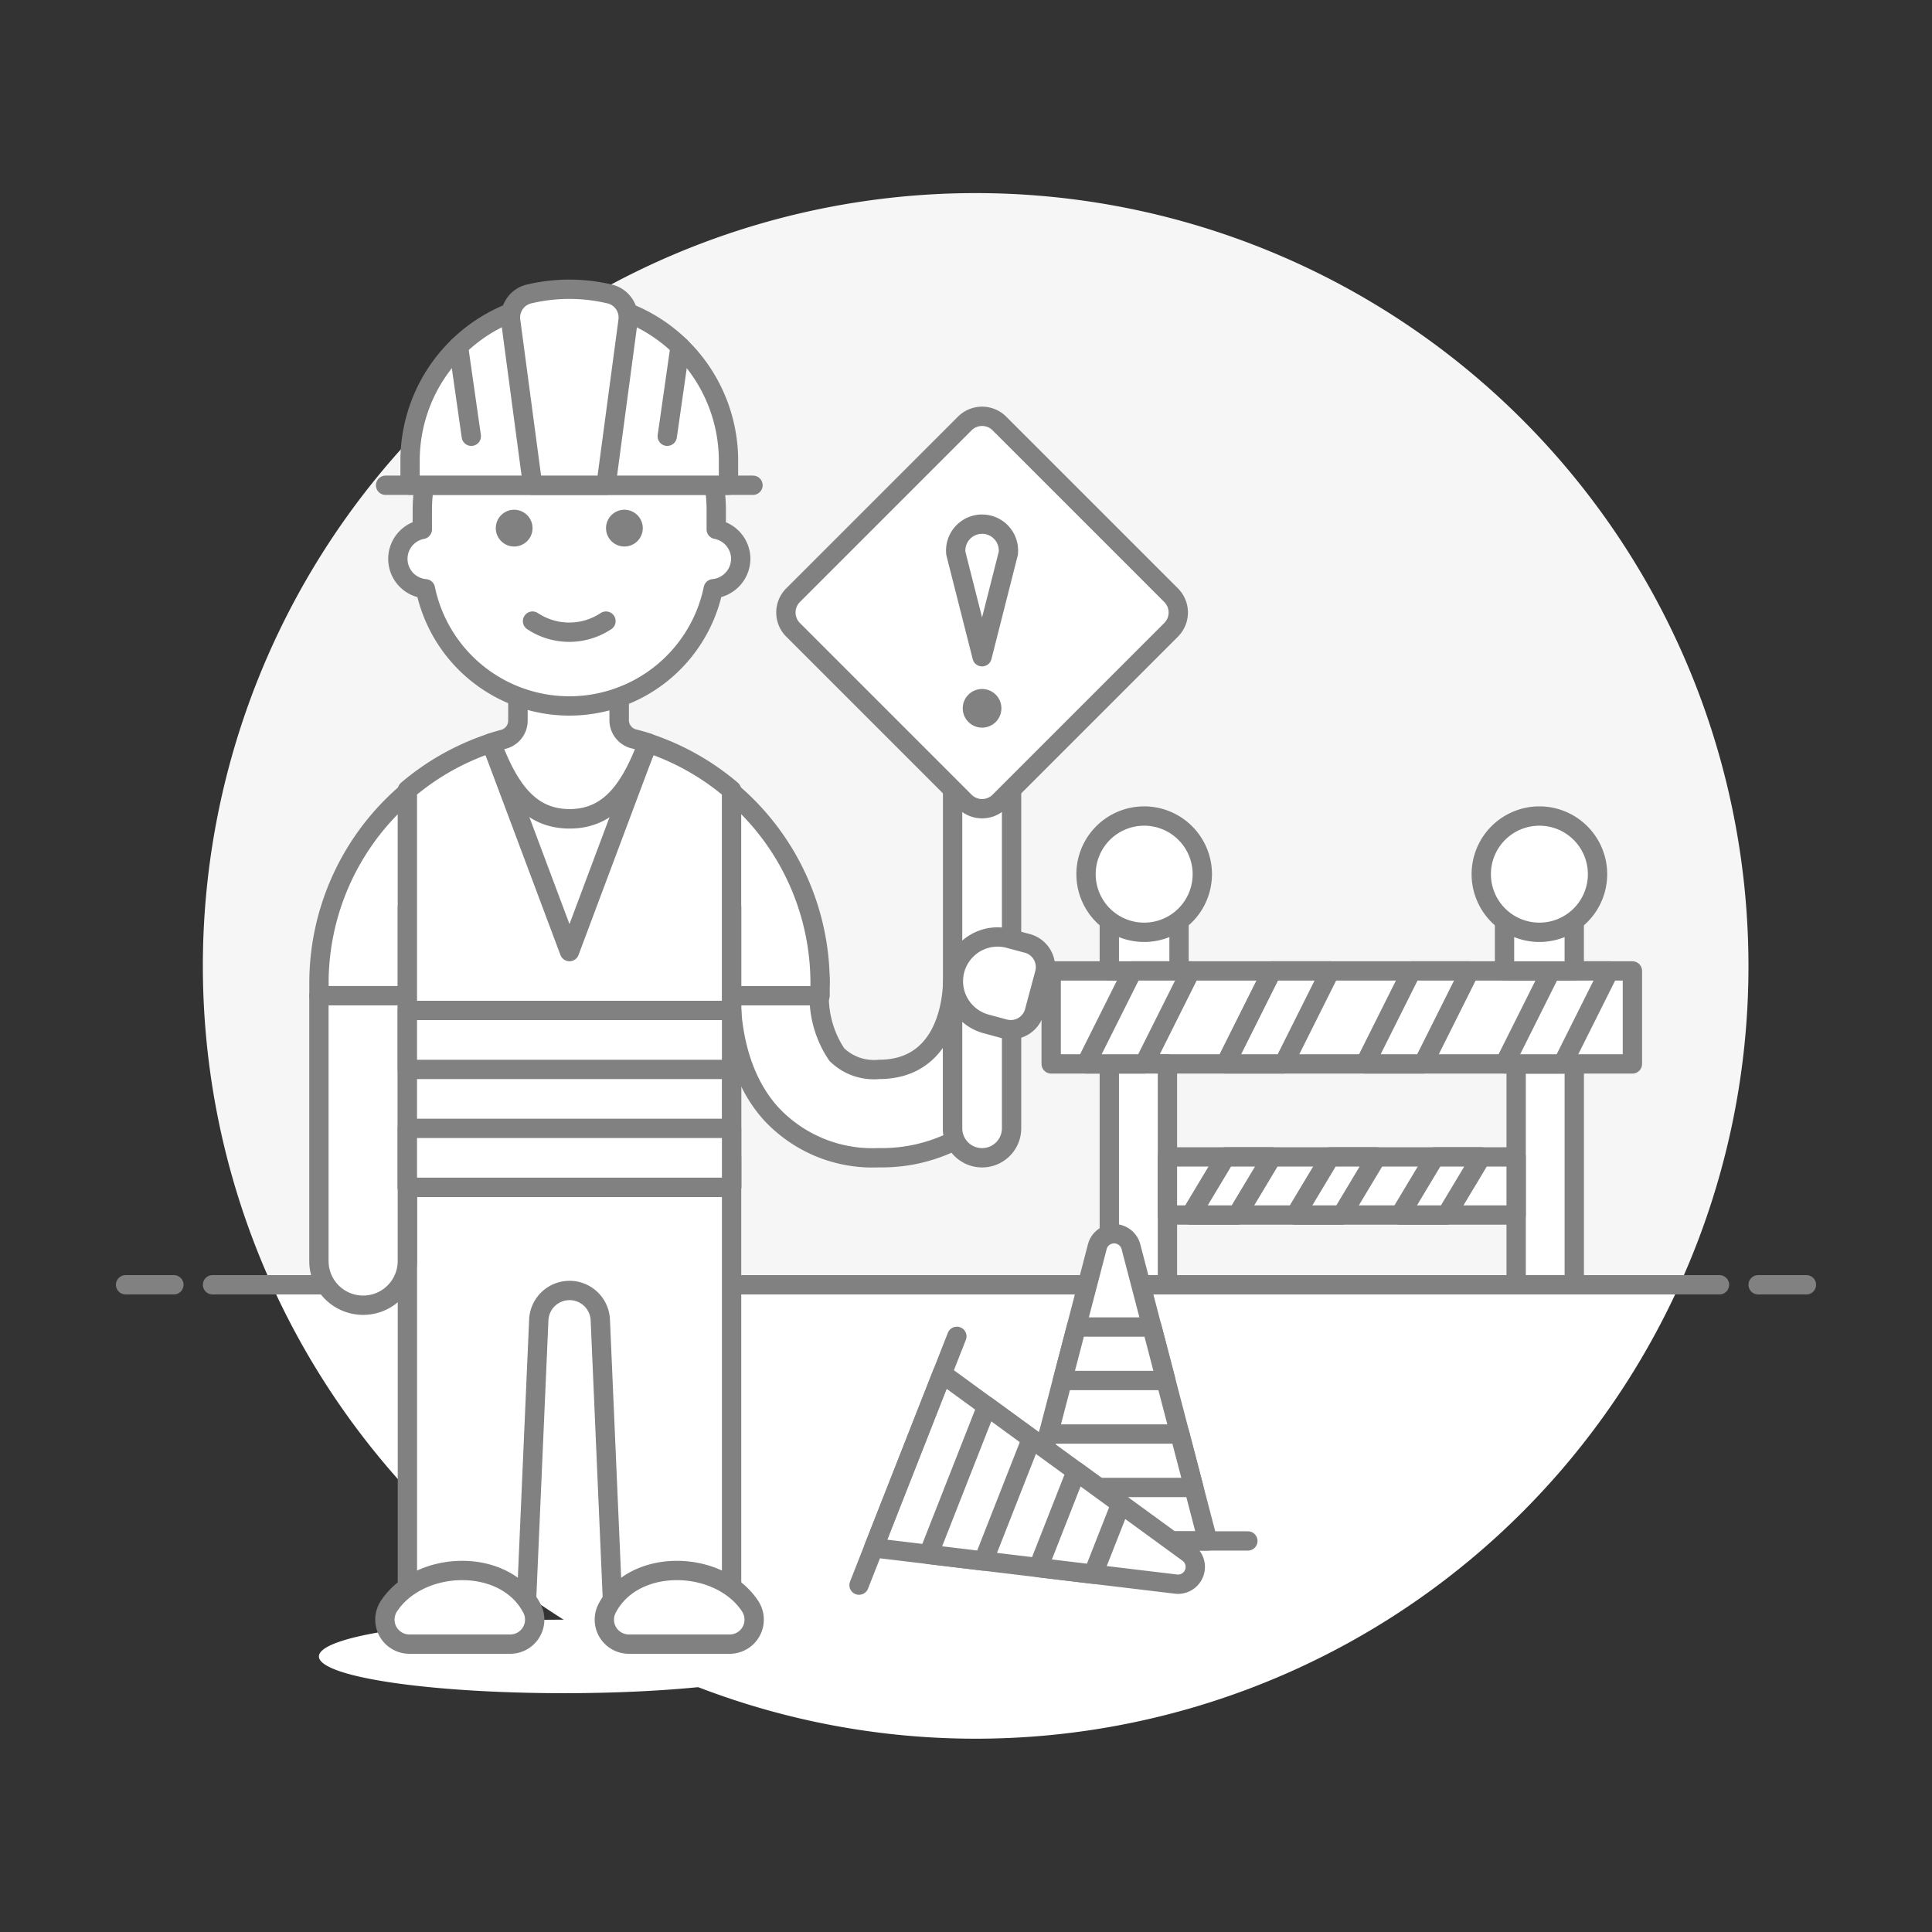 <svg viewBox="0 0 48 48" xmlns="http://www.w3.org/2000/svg"><rect x="0" y="0" width="48" height="48" fill="#333333" stroke="none"/><g transform="matrix(0.48,0,0,0.48,0,0)"><path d="M90.5,50A40,40,0,1,0,14.064,66.5H86.936A39.844,39.844,0,0,0,90.5,50Z" fill="#f6f6f6"></path><path d="M14.064,66.5a40,40,0,0,0,72.872,0Z" fill="#ffffff"></path><path d="M11 66.5L89 66.5" fill="none" stroke="#818181" stroke-linecap="round" stroke-linejoin="round"></path><path d="M6.5 66.5L9 66.5" fill="none" stroke="#818181" stroke-linecap="round" stroke-linejoin="round"></path><path d="M91 66.5L93.5 66.5" fill="none" stroke="#818181" stroke-linecap="round" stroke-linejoin="round"></path><path d="M78.476 55.068H81.484V66.5H78.476z" fill="#ffffff"></path><path d="M54.409 50.255 L84.493 50.255 L84.493 55.069 L54.409 55.069 Z" fill="#ffffff" stroke="#818181" stroke-linecap="round" stroke-linejoin="round"></path><path d="M57.418 55.068H60.426V66.5H57.418z" fill="#ffffff"></path><path d="M57.418 55.068H60.426V66.5H57.418z" fill="none" stroke="#818181" stroke-linecap="round" stroke-linejoin="round"></path><path d="M78.476 55.068H81.484V66.5H78.476z" fill="none" stroke="#818181" stroke-linecap="round" stroke-linejoin="round"></path><path d="M60.425 59.882H78.476V62.89H60.425z" fill="#ffffff" stroke="#818181" stroke-linecap="round" stroke-linejoin="round"></path><path d="M57.418 47.466H61.027V50.255H57.418z" fill="#ffffff" stroke="#818181" stroke-linecap="round" stroke-linejoin="round"></path><path d="M59.222 55.068L56.213 55.068 58.621 50.255 61.629 50.255 59.222 55.068z" fill="#ffffff" stroke="#818181" stroke-linecap="round" stroke-linejoin="round"></path><path d="M66.442 55.068L63.434 55.068 65.84 50.255 68.849 50.255 66.442 55.068z" fill="#ffffff" stroke="#818181" stroke-linecap="round" stroke-linejoin="round"></path><path d="M73.663 55.068L70.654 55.068 73.061 50.255 76.069 50.255 73.663 55.068z" fill="#ffffff" stroke="#818181" stroke-linecap="round" stroke-linejoin="round"></path><path d="M80.882 55.068L77.875 55.068 80.281 50.255 83.29 50.255 80.882 55.068z" fill="#ffffff" stroke="#818181" stroke-linecap="round" stroke-linejoin="round"></path><path d="M64.036 62.89L61.629 62.89 63.434 59.882 65.84 59.882 64.036 62.89z" fill="#ffffff" stroke="#818181" stroke-linecap="round" stroke-linejoin="round"></path><path d="M69.451 62.89L67.044 62.89 68.849 59.882 71.255 59.882 69.451 62.89z" fill="#ffffff" stroke="#818181" stroke-linecap="round" stroke-linejoin="round"></path><path d="M74.866 62.89L72.46 62.89 74.264 59.882 76.67 59.882 74.866 62.89z" fill="#ffffff" stroke="#818181" stroke-linecap="round" stroke-linejoin="round"></path><path d="M62.231,45.246a3.009,3.009,0,1,1-3.009-3.008A3.01,3.01,0,0,1,62.231,45.246Z" fill="#ffffff"></path><path d="M62.231,45.246a3.009,3.009,0,1,1-3.009-3.008A3.01,3.01,0,0,1,62.231,45.246Z" fill="none" stroke="#818181" stroke-linecap="round" stroke-linejoin="round"></path><path d="M77.874 47.466H81.483V50.255H77.874z" fill="#ffffff" stroke="#818181" stroke-linecap="round" stroke-linejoin="round"></path><path d="M82.688,45.246a3.009,3.009,0,1,1-3.009-3.008A3.01,3.01,0,0,1,82.688,45.246Z" fill="#ffffff"></path><path d="M82.688,45.246a3.009,3.009,0,1,1-3.009-3.008A3.01,3.01,0,0,1,82.688,45.246Z" fill="none" stroke="#818181" stroke-linecap="round" stroke-linejoin="round"></path><path d="M62.513,79.759H52.826L56.8,64.514a.9.9,0,0,1,1.733,0Z" fill="#ffffff" stroke="#818181" stroke-linecap="round" stroke-linejoin="round"></path><path d="M50.75 79.759L64.589 79.759" fill="none" stroke="#818181" stroke-linecap="round" stroke-linejoin="round"></path><path d="M54.992 71.456L60.347 71.456 59.625 68.688 55.714 68.688 54.992 71.456z" fill="#ffffff" stroke="#818181" stroke-linecap="round" stroke-linejoin="round"></path><path d="M53.548 76.991L61.791 76.991 61.069 74.224 54.27 74.224 53.548 76.991z" fill="#ffffff" stroke="#818181" stroke-linecap="round" stroke-linejoin="round"></path><path d="M45.223,80.115,48.768,71.1,61.5,80.38a.895.895,0,0,1-.634,1.612Z" fill="#ffffff" stroke="#818181" stroke-linecap="round" stroke-linejoin="round"></path><path d="M49.527 69.168L44.463 82.046" fill="none" stroke="#818181" stroke-linecap="round" stroke-linejoin="round"></path><path d="M55.702 76.154L53.743 81.138 56.583 81.478 58.014 77.839 55.702 76.154z" fill="#ffffff" stroke="#818181" stroke-linecap="round" stroke-linejoin="round"></path><path d="M51.08 72.784L48.063 80.456 50.903 80.797 53.391 74.469 51.08 72.784z" fill="#ffffff" stroke="#818181" stroke-linecap="round" stroke-linejoin="round"></path><path d="M49.307,58.4V50.91c-.035,1.014-.407,4.442-3.812,4.442a2.743,2.743,0,0,1-2.184-.77,5.371,5.371,0,0,1-.88-3.563A2.3,2.3,0,0,0,40.4,48.5a2.111,2.111,0,0,0-.238-.014,2.293,2.293,0,0,0-2.285,2.037c-.02.176-.448,4.354,2.014,7.1a7.157,7.157,0,0,0,5.6,2.3,8.383,8.383,0,0,0,3.947-.9A1.531,1.531,0,0,1,49.307,58.4Z" fill="#ffffff" stroke="#818181" stroke-linecap="round" stroke-linejoin="round"></path><path d="M42.447,50.775a12.969,12.969,0,0,0-25.937,0v.763h4.577v9.918H37.869V51.538h4.578Z" fill="#ffffff"></path><path d="M42.447,50.775a12.969,12.969,0,0,0-25.937,0v.763h4.577v9.918H37.869V51.538h4.578Z" fill="none" stroke="#818181" stroke-linecap="round" stroke-linejoin="round"></path><path d="M16.507 85.737 A12.679 1.902 0 1 0 41.865 85.737 A12.679 1.902 0 1 0 16.507 85.737 Z" fill="#ffffff"></path><path d="M30.241,59.929H21.087V84.341h6.1l.7-16.021a1.594,1.594,0,0,1,3.185,0l.695,16.021h6.1V59.929Z" fill="#ffffff"></path><path d="M30.241,59.929H21.087V84.341h6.1l.7-16.021a1.594,1.594,0,0,1,3.185,0l.695,16.021h6.1V59.929Z" fill="none" stroke="#818181" stroke-linecap="round" stroke-linejoin="round"></path><path d="M37.869 51.538L37.869 46.961" fill="#818181" stroke="#818181" stroke-linecap="round" stroke-linejoin="round"></path><path d="M21.087 51.538L21.087 46.961" fill="#818181" stroke="#818181" stroke-linecap="round" stroke-linejoin="round"></path><path d="M20.126,83.142A1.268,1.268,0,0,0,21.188,85.1h5.22a1.268,1.268,0,0,0,1.126-1.851C26.148,80.578,21.707,80.727,20.126,83.142Z" fill="#ffffff" stroke="#818181" stroke-linecap="round" stroke-linejoin="round"></path><path d="M38.831,83.142A1.268,1.268,0,0,1,37.769,85.1h-5.22a1.268,1.268,0,0,1-1.126-1.851C32.809,80.578,37.249,80.727,38.831,83.142Z" fill="#ffffff" stroke="#818181" stroke-linecap="round" stroke-linejoin="round"></path><path d="M21.085,65.269a2.289,2.289,0,0,1-4.578,0V51.538h4.578Z" fill="#ffffff" stroke="#818181" stroke-linecap="round" stroke-linejoin="round"></path><path d="M52.359,58.4a1.526,1.526,0,0,1-3.052,0V40.858h3.052Z" fill="#ffffff" stroke="#818181" stroke-linecap="round" stroke-linejoin="round"></path><path d="M51,52.986a2.289,2.289,0,0,1,1.185-4.421l.986.264a1.269,1.269,0,0,1,.9,1.553l-.529,1.972a1.268,1.268,0,0,1-1.553.9Z" fill="#ffffff" stroke="#818181" stroke-linecap="round" stroke-linejoin="round"></path><path d="M51.729,21.92l8.887,8.887a1.268,1.268,0,0,1,0,1.793l-8.887,8.887a1.268,1.268,0,0,1-1.793,0L41.049,32.6a1.268,1.268,0,0,1,0-1.793l8.887-8.887A1.268,1.268,0,0,1,51.729,21.92Z" fill="#ffffff"></path><path d="M51.729,21.92l8.887,8.887a1.268,1.268,0,0,1,0,1.793l-8.887,8.887a1.268,1.268,0,0,1-1.793,0L41.049,32.6a1.268,1.268,0,0,1,0-1.793l8.887-8.887A1.268,1.268,0,0,1,51.729,21.92Z" fill="none" stroke="#818181" stroke-linecap="round" stroke-linejoin="round"></path><path d="M50.832,33.992h0l-1.357-5.349a1.365,1.365,0,1,1,2.714,0Z" fill="#ffffff" stroke="#818181" stroke-linecap="round" stroke-linejoin="round"></path><path d="M50.832,37.163a.5.5,0,1,1,.5-.5A.5.5,0,0,1,50.832,37.163Z" fill="#ffffff"></path><path d="M50.832,35.662a1,1,0,1,0,1,1,1,1,0,0,0-1-1Z" fill="#818181"></path><path d="M33.525,38.454l-4.049,10.8-4.049-10.8a12.951,12.951,0,0,0-4.342,2.438l0,20.564H37.864l0-20.564A12.96,12.96,0,0,0,33.525,38.454Z" fill="#ffffff"></path><path d="M33.525,38.454l-4.049,10.8-4.049-10.8a12.951,12.951,0,0,0-4.342,2.438l0,20.564H37.864l0-20.564A12.96,12.96,0,0,0,33.525,38.454Z" fill="none" stroke="#818181" stroke-linecap="round" stroke-linejoin="round"></path><path d="M21.085 52.301H37.867V55.352H21.085z" fill="#ffffff" stroke="#818181" stroke-linecap="round" stroke-linejoin="round"></path><path d="M21.085 58.404H37.867V61.456H21.085z" fill="#ffffff" stroke="#818181" stroke-linecap="round" stroke-linejoin="round"></path><path d="M32.8,38.244a1,1,0,0,1-.752-.97l0-4.7H26.808l0,4.726a1,1,0,0,1-.746.966c-.212.056-.423.117-.631.186.876,2.333,1.945,3.93,4.051,3.93h0c2.106,0,3.176-1.6,4.052-3.93C33.291,38.375,33.049,38.306,32.8,38.244Z" fill="#ffffff" stroke="#818181" stroke-linecap="round" stroke-linejoin="round" stroke-width="1.009"></path><path d="M38.341,28.921A1.562,1.562,0,0,0,37.073,27.4V26.385a7.607,7.607,0,1,0-15.214,0V27.4a1.553,1.553,0,0,0,.16,3.074,7.608,7.608,0,0,0,14.9,0A1.569,1.569,0,0,0,38.341,28.921Z" fill="#ffffff" stroke="#818181" stroke-linecap="round" stroke-linejoin="round"></path><path d="M25.662 27.336 A0.951 0.951 0 1 0 27.564 27.336 A0.951 0.951 0 1 0 25.662 27.336 Z" fill="#818181"></path><path d="M31.368 27.336 A0.951 0.951 0 1 0 33.270 27.336 A0.951 0.951 0 1 0 31.368 27.336 Z" fill="#818181"></path><path d="M24.394 29.872 A0.951 0.951 0 1 0 26.296 29.872 A0.951 0.951 0 1 0 24.394 29.872 Z" fill="#ffffff"></path><path d="M32.636 29.872 A0.951 0.951 0 1 0 34.538 29.872 A0.951 0.951 0 1 0 32.636 29.872 Z" fill="#ffffff"></path><path d="M27.564,32.149a3.432,3.432,0,0,0,3.8,0" fill="none" stroke="#818181" stroke-linecap="round" stroke-linejoin="round"></path><path d="M19.957 25.117L38.975 25.117" fill="none" stroke="#818181" stroke-linecap="round" stroke-linejoin="round"></path><path d="M37.707,23.849a8.241,8.241,0,1,0-16.482,0v1.268H37.707Z" fill="#ffffff"></path><path d="M37.707,23.849a8.241,8.241,0,1,0-16.482,0v1.268H37.707Z" fill="none" stroke="#818181" stroke-linecap="round" stroke-linejoin="round"></path><path d="M31.368,25.117h-3.8l-1.133-8.5a1.253,1.253,0,0,1,.895-1.388,9.03,9.03,0,0,1,4.28,0,1.253,1.253,0,0,1,.895,1.388Z" fill="#ffffff"></path><path d="M31.368,25.117h-3.8l-1.133-8.5a1.253,1.253,0,0,1,.895-1.388,9.03,9.03,0,0,1,4.28,0,1.253,1.253,0,0,1,.895,1.388Z" fill="none" stroke="#818181" stroke-linecap="round" stroke-linejoin="round"></path><path d="M35.202 17.931L34.537 22.581" fill="none" stroke="#818181" stroke-linecap="round" stroke-linejoin="round"></path><path d="M23.73 17.931L24.394 22.581" fill="none" stroke="#818181" stroke-linecap="round" stroke-linejoin="round"></path></g></svg>
